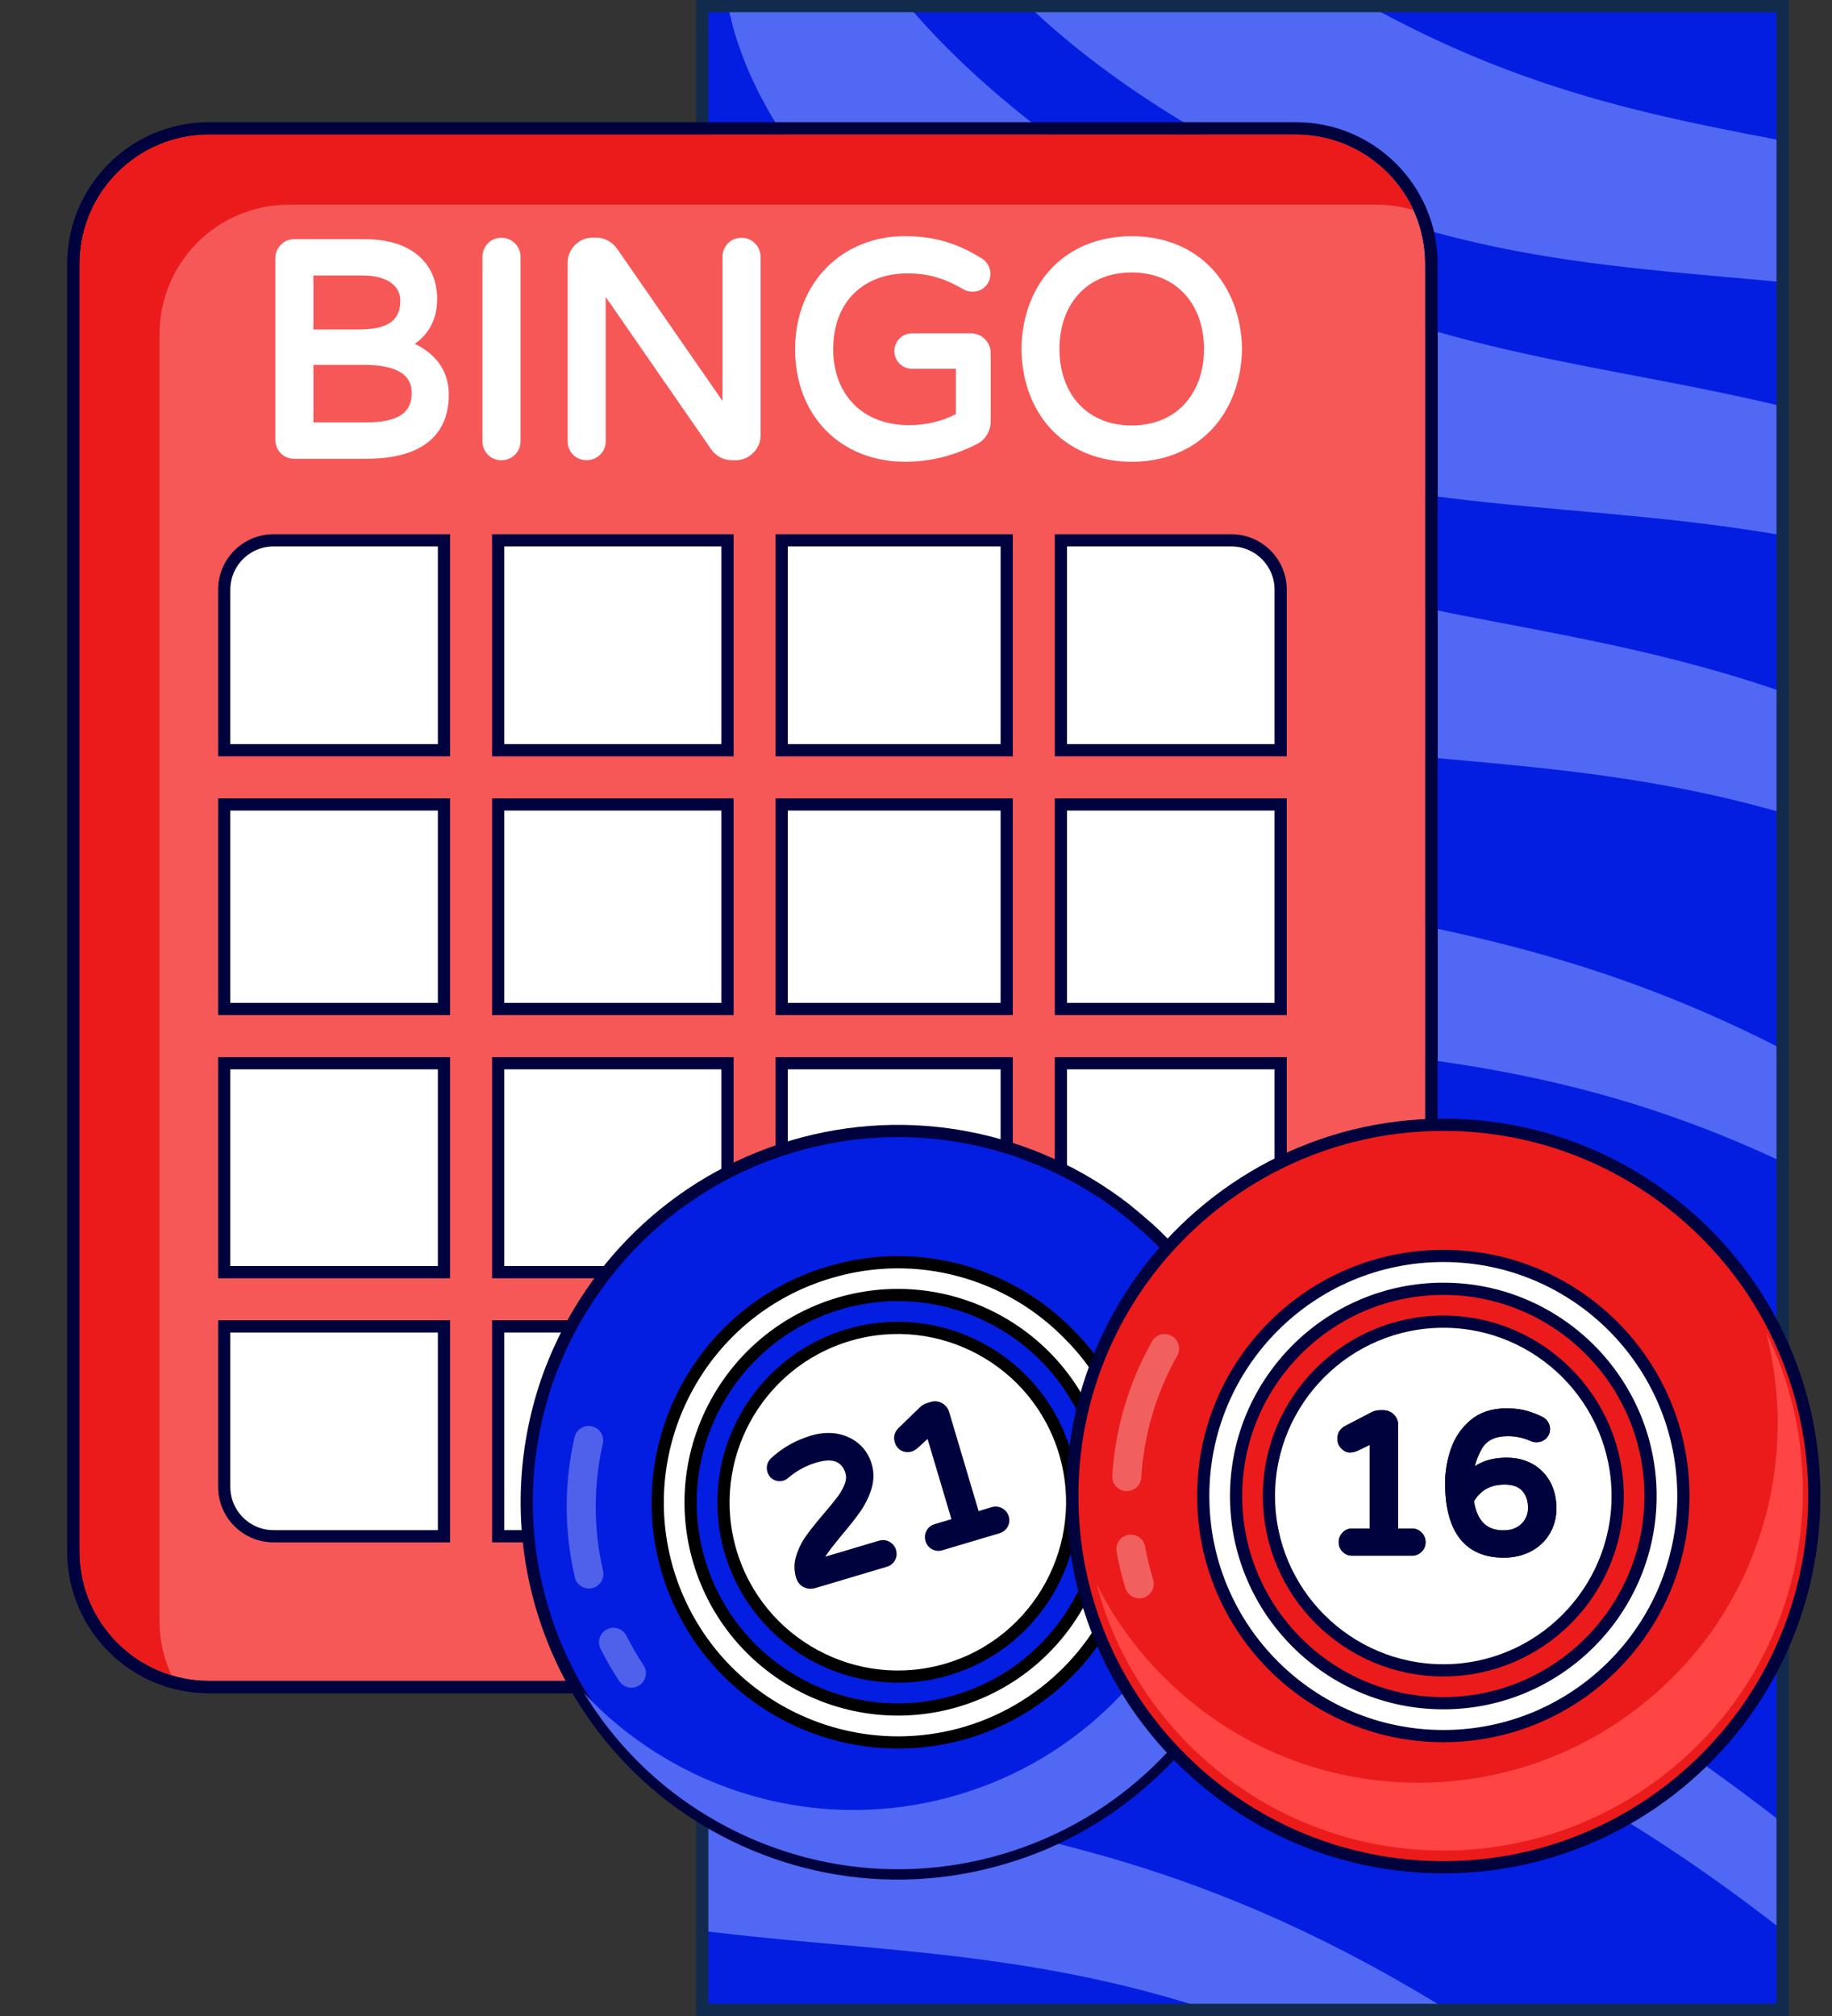 <?xml version="1.0" encoding="UTF-8"?> <svg xmlns="http://www.w3.org/2000/svg" width="300" height="330" viewBox="0 0 300 330" fill="none"><rect x="0" y="0" width="300" height="330" fill="#333333" stroke="none"/><g clip-path="url(#clip0_527_88682)"><rect x="114" width="178.916" height="330" fill="#041EE1"></rect><path d="M404.355 146.633C303.059 56.633 252.699 102.381 179.652 64.65C119.283 33.468 118.835 -2.38 118.835 -2.38L132.425 -28.724C132.425 -28.724 137.199 7.555 203.032 41.559C268.865 75.564 309.413 44.316 410.71 134.316L401.646 137.749L404.355 146.633Z" fill="#5068F3"></path><path d="M383.387 187.276C282.091 97.276 231.731 143.023 158.684 105.293C98.315 74.11 97.867 38.263 97.867 38.263L111.457 11.918C111.457 11.918 116.231 48.197 182.064 82.202C247.897 116.206 288.445 84.958 389.742 174.958L380.678 178.392L383.387 187.276Z" fill="#5068F3"></path><path d="M355.537 233.882C254.241 143.882 203.88 189.63 130.834 151.899C70.465 120.717 70.016 84.869 70.016 84.869L83.607 58.525C83.607 58.525 88.381 94.804 154.214 128.808C220.047 162.813 260.595 131.565 361.891 221.565L352.828 224.998L355.537 233.882Z" fill="#5068F3"></path><path d="M335.138 280.796C233.842 190.796 183.482 236.543 110.436 198.813C50.066 167.631 49.618 131.783 49.618 131.783L63.209 105.438C63.209 105.438 67.983 141.718 133.816 175.722C199.649 209.727 240.197 178.478 341.493 268.478L332.43 271.912L335.138 280.796Z" fill="#5068F3"></path><path d="M309.436 330.616C208.14 240.616 157.779 286.363 84.733 248.633C24.364 217.451 23.915 181.603 23.915 181.603L37.506 155.258C37.506 155.258 42.28 191.537 108.113 225.542C173.946 259.546 214.494 228.298 315.79 318.298L306.727 321.732L309.436 330.616Z" fill="#5068F3"></path><path d="M283.282 381.309C181.986 291.309 131.626 337.056 58.58 299.326C-1.79 268.144 -2.238 232.296 -2.238 232.296L11.353 205.951C11.353 205.951 16.127 242.231 81.96 276.235C147.793 310.239 188.341 278.991 289.637 368.991L280.574 372.425L283.282 381.309Z" fill="#5068F3"></path><path d="M430.127 108.473C328.831 18.473 278.471 64.22 205.425 26.489C145.055 -4.693 144.607 -40.541 144.607 -40.541L158.198 -66.885C158.198 -66.885 162.972 -30.606 228.805 3.398C294.638 37.403 335.186 6.155 436.482 96.155L427.419 99.589L430.127 108.473Z" fill="#5068F3"></path></g><rect x="115" y="1" width="176.916" height="328" stroke="#122B4D" stroke-width="2"></rect><path d="M82.106 26.712C81.966 26.51 81.867 26.282 81.815 26.042C81.762 25.802 81.758 25.554 81.802 25.312C81.845 25.07 81.936 24.839 82.069 24.632C82.202 24.425 82.374 24.247 82.576 24.106C82.778 23.966 83.005 23.867 83.246 23.815C83.486 23.762 83.734 23.758 83.976 23.802C84.218 23.845 84.449 23.936 84.656 24.069C84.862 24.202 85.041 24.374 85.181 24.576C85.322 24.778 85.421 25.005 85.473 25.245C85.525 25.486 85.53 25.734 85.486 25.976C85.442 26.218 85.352 26.449 85.219 26.656C85.086 26.862 84.914 27.041 84.712 27.181C84.304 27.465 83.8 27.574 83.312 27.486C82.823 27.398 82.39 27.119 82.106 26.712Z" fill="#5589F8"></path><path d="M212.206 275.143H34.224C22.526 275.143 13.043 265.659 13.043 253.961V43.224C13.043 31.526 22.526 22.043 34.224 22.043H212.206C223.905 22.043 233.388 31.526 233.388 43.224V253.961C233.388 265.659 223.905 275.143 212.206 275.143Z" fill="#F65858"></path><path fill-rule="evenodd" clip-rule="evenodd" d="M212.206 277.185H34.224C21.398 277.185 11 266.787 11 253.961V43.224C11 30.398 21.398 20 34.224 20H212.206C225.033 20 235.431 30.398 235.431 43.224V253.961C235.431 266.787 225.033 277.185 212.206 277.185ZM34.224 275.143H212.206C223.905 275.143 233.388 265.659 233.388 253.961V43.224C233.388 31.526 223.905 22.043 212.206 22.043H34.224C22.526 22.043 13.043 31.526 13.043 43.224V253.961C13.043 265.659 22.526 275.143 34.224 275.143Z" fill="#00023D"></path><path d="M231.474 34.398C229.521 33.806 227.451 33.51 225.32 33.51H47.312C35.593 33.51 26.126 42.978 26.126 54.696V265.43C26.126 268.566 26.835 271.525 28.079 274.188C19.378 271.584 13.047 263.536 13.047 253.949V43.215C13.047 31.497 22.515 22.029 34.232 22.029H212.182C220.763 22.029 228.101 27.118 231.474 34.398Z" fill="#EC1B1B"></path><path d="M81.582 251.469H119.132V217.118H81.582V251.469Z" fill="white"></path><path d="M128.009 251.469H164.854V217.118H128.009V251.469Z" fill="white"></path><path d="M173.731 251.469H201.626C206.093 251.469 209.715 247.847 209.715 243.38V217.118H173.731V251.469Z" fill="white"></path><path d="M209.715 208.241V174.04H173.731V208.241H209.715Z" fill="white"></path><path d="M209.715 165.163V131.679H173.731V165.163H209.715Z" fill="white"></path><path d="M209.715 122.802V96.536C209.715 92.069 206.093 88.447 201.626 88.447H173.731V122.802H209.715Z" fill="white"></path><path d="M164.854 88.447H128.009V122.802H164.854V88.447Z" fill="white"></path><path d="M119.132 88.447H81.582V122.802H119.132V88.447Z" fill="white"></path><path d="M72.705 88.447H44.805C40.337 88.447 36.716 92.069 36.716 96.536V122.802H72.705V88.447Z" fill="white"></path><path d="M36.716 131.679V165.163H72.705V131.679H36.716Z" fill="white"></path><path d="M36.716 174.04V208.241H72.705V174.04H36.716Z" fill="white"></path><path d="M36.716 217.118H72.705V251.469H44.805C40.337 251.469 36.716 247.847 36.716 243.38V217.118Z" fill="white"></path><path d="M81.582 165.163V131.679H119.132V165.163H81.582Z" fill="white"></path><path d="M128.009 165.163V131.679H164.854V165.163H128.009Z" fill="white"></path><path d="M81.582 208.241H119.132V174.04H81.582V208.241Z" fill="white"></path><path d="M128.009 208.241H164.854V174.04H128.009V208.241Z" fill="white"></path><path d="M81.582 251.469H119.132V217.118H81.582V251.469Z" stroke="#00023D" stroke-width="2"></path><path d="M128.009 251.469H164.854V217.118H128.009V251.469Z" stroke="#00023D" stroke-width="2"></path><path d="M173.731 251.469H201.626C206.093 251.469 209.715 247.847 209.715 243.38V217.118H173.731V251.469Z" stroke="#00023D" stroke-width="2"></path><path d="M209.715 208.241V174.04H173.731V208.241H209.715Z" stroke="#00023D" stroke-width="2"></path><path d="M209.715 165.163V131.679H173.731V165.163H209.715Z" stroke="#00023D" stroke-width="2"></path><path d="M209.715 122.802V96.536C209.715 92.069 206.093 88.447 201.626 88.447H173.731V122.802H209.715Z" stroke="#00023D" stroke-width="2"></path><path d="M164.854 88.447H128.009V122.802H164.854V88.447Z" stroke="#00023D" stroke-width="2"></path><path d="M119.132 88.447H81.582V122.802H119.132V88.447Z" stroke="#00023D" stroke-width="2"></path><path d="M72.705 88.447H44.805C40.337 88.447 36.716 92.069 36.716 96.536V122.802H72.705V88.447Z" stroke="#00023D" stroke-width="2"></path><path d="M36.716 131.679V165.163H72.705V131.679H36.716Z" stroke="#00023D" stroke-width="2"></path><path d="M36.716 174.04V208.241H72.705V174.04H36.716Z" stroke="#00023D" stroke-width="2"></path><path d="M36.716 217.118H72.705V251.469H44.805C40.337 251.469 36.716 247.847 36.716 243.38V217.118Z" stroke="#00023D" stroke-width="2"></path><path d="M81.582 165.163V131.679H119.132V165.163H81.582Z" stroke="#00023D" stroke-width="2"></path><path d="M128.009 165.163V131.679H164.854V165.163H128.009Z" stroke="#00023D" stroke-width="2"></path><path d="M81.582 208.241H119.132V174.04H81.582V208.241Z" stroke="#00023D" stroke-width="2"></path><path d="M128.009 208.241H164.854V174.04H128.009V208.241Z" stroke="#00023D" stroke-width="2"></path><path d="M46.616 73.569C46.188 73.147 45.98 72.622 45.98 72.003V42.293C45.98 41.674 46.188 41.143 46.616 40.703C47.038 40.258 47.558 40.039 48.182 40.039H59.728C67.398 40.039 70.697 44.048 70.697 48.898C70.697 52.506 68.889 55.106 65.901 56.44C69.87 57.697 72.604 60.475 72.604 64.612C72.604 71.727 67.196 74.205 60.023 74.205H48.182C47.558 74.205 47.038 73.991 46.616 73.569ZM58.555 54.822C63.012 54.822 66.438 53.685 66.438 49.245C66.438 45.664 63.001 44.2 59.388 44.2H50.43V54.822H58.555ZM59.584 70.044C64.194 70.044 68.299 69.043 68.299 64.415C68.299 60.694 65.409 58.838 59.636 58.838H50.43V70.044H59.584Z" fill="white"></path><path d="M60.023 75.095H48.182C47.321 75.095 46.581 74.789 45.986 74.199C45.402 73.616 45.09 72.859 45.09 72.003V42.293C45.09 41.432 45.391 40.686 45.98 40.085C46.564 39.467 47.309 39.149 48.182 39.149H59.728C67.816 39.149 71.587 43.496 71.587 48.898C71.587 51.944 70.474 54.471 67.935 56.29C71.367 57.946 73.494 60.697 73.494 64.612C73.494 70.549 69.886 75.095 60.023 75.095ZM48.182 40.929C47.8 40.929 47.511 41.044 47.257 41.316C46.991 41.593 46.87 41.9 46.87 42.293V72.003C46.87 72.391 46.986 72.685 47.24 72.94C47.494 73.2 47.8 73.315 48.182 73.315H60.023C66.671 73.315 71.714 71.21 71.714 64.612C71.714 60.848 69.214 58.427 65.635 57.284L63.404 56.579C64.373 55.91 69.807 55.066 69.807 48.898C69.807 44.496 66.856 40.929 59.728 40.929H48.182ZM59.584 70.934H49.54V57.949H59.636C67.53 57.949 69.189 61.468 69.189 64.415C69.189 69.587 64.733 70.934 59.584 70.934ZM51.32 69.154H59.584C63.629 69.154 67.409 68.463 67.409 64.415C67.409 63.254 67.409 59.728 59.636 59.728H51.32V69.154ZM58.555 55.712H49.54V43.31H59.388C63.554 43.31 67.328 45.164 67.328 49.245C67.328 54.223 63.507 55.712 58.555 55.712ZM51.32 53.932H58.555C62.44 53.932 65.548 53.163 65.548 49.245C65.548 46.199 62.49 45.09 59.388 45.09H51.32V53.932Z" fill="white"></path><path d="M80.533 73.812C80.106 73.39 79.898 72.87 79.898 72.246V42.044C79.898 41.426 80.106 40.894 80.533 40.455C80.955 40.016 81.475 39.796 82.1 39.796C82.718 39.796 83.25 40.016 83.689 40.455C84.128 40.894 84.348 41.426 84.348 42.044V72.246C84.348 72.87 84.128 73.39 83.689 73.812C83.25 74.24 82.718 74.448 82.1 74.448C81.475 74.448 80.955 74.24 80.533 73.812Z" fill="white"></path><path d="M82.1 75.338C81.233 75.338 80.499 75.037 79.909 74.442C79.314 73.853 79.008 73.113 79.008 72.246V42.044C79.008 41.183 79.308 40.438 79.898 39.837C81.059 38.623 83.099 38.611 84.319 39.825C84.92 40.426 85.238 41.195 85.238 42.044V72.246C85.238 73.119 84.92 73.859 84.301 74.454C83.706 75.037 82.961 75.338 82.1 75.338ZM82.1 40.686C81.718 40.686 81.429 40.802 81.175 41.068C80.909 41.345 80.788 41.651 80.788 42.044V72.246C80.788 72.639 80.897 72.928 81.158 73.182L81.163 73.188C81.672 73.708 82.527 73.697 83.07 73.177C83.342 72.916 83.458 72.627 83.458 72.246V42.044C83.458 41.663 83.331 41.357 83.059 41.085C82.787 40.813 82.481 40.686 82.1 40.686Z" fill="white"></path><path d="M94.484 73.812C94.057 73.39 93.849 72.87 93.849 72.246V43.027C93.849 42.142 94.155 41.385 94.773 40.75C95.397 40.114 96.149 39.796 97.027 39.796H97.663C98.709 39.796 99.605 40.287 100.356 41.264L119.202 68.478V42.044C119.202 41.426 119.41 40.894 119.837 40.455C120.259 40.016 120.785 39.796 121.403 39.796C122.022 39.796 122.554 40.016 122.993 40.455C123.432 40.894 123.657 41.426 123.657 42.044V71.269C123.657 72.148 123.334 72.899 122.698 73.517C122.062 74.142 121.305 74.448 120.427 74.448H119.837C119.317 74.448 118.826 74.326 118.369 74.084C117.913 73.835 117.537 73.517 117.242 73.13L98.299 45.766V72.246C98.299 72.87 98.079 73.39 97.64 73.812C97.2 74.24 96.669 74.448 96.05 74.448C95.426 74.448 94.906 74.24 94.484 73.812Z" fill="white"></path><path d="M120.427 75.338H119.837C119.173 75.338 118.537 75.176 117.953 74.87C117.381 74.558 116.907 74.153 116.537 73.668L99.189 48.609V72.246C99.189 73.119 98.871 73.859 98.252 74.454C97.056 75.621 95.028 75.615 93.854 74.442C93.265 73.853 92.959 73.113 92.959 72.246V43.027C92.959 41.906 93.357 40.935 94.138 40.131C94.935 39.317 95.906 38.906 97.027 38.906H97.663C98.992 38.906 100.136 39.519 101.061 40.721L118.312 65.635V42.044C118.312 41.183 118.612 40.438 119.202 39.837C120.363 38.629 122.415 38.617 123.623 39.825C124.224 40.432 124.547 41.201 124.547 42.044V71.269C124.547 72.391 124.131 73.362 123.316 74.153C122.519 74.939 121.548 75.338 120.427 75.338ZM97.409 42.923L117.971 72.627C118.167 72.882 118.445 73.113 118.791 73.304C119.115 73.477 119.462 73.558 119.837 73.558H120.427C121.074 73.558 121.612 73.338 122.074 72.882C122.542 72.431 122.767 71.899 122.767 71.269V42.044C122.767 41.663 122.64 41.357 122.363 41.085C121.82 40.542 120.987 40.547 120.479 41.068C120.213 41.345 120.092 41.651 120.092 42.044V71.321L99.628 41.767C99.073 41.05 98.42 40.686 97.663 40.686H97.027C96.391 40.686 95.86 40.912 95.409 41.374C94.958 41.836 94.739 42.38 94.739 43.027V72.246C94.739 72.639 94.848 72.928 95.108 73.182L95.114 73.188C95.623 73.708 96.478 73.697 97.021 73.177C97.293 72.916 97.409 72.627 97.409 72.246V42.923Z" fill="white"></path><path d="M131.095 57.174C131.095 46.501 138.636 39.553 148.126 39.553C152.307 39.553 155.968 40.337 160.314 43.073C160.574 43.206 160.806 43.437 161.002 43.761C161.199 44.084 161.297 44.448 161.297 44.836C161.297 45.39 161.106 45.864 160.731 46.257C160.355 46.65 159.858 46.847 159.239 46.847C158.881 46.847 158.534 46.76 158.211 46.598C154.925 44.647 152.017 43.859 148.617 43.859C141.171 43.859 135.551 48.655 135.551 57.174C135.551 64.895 140.605 70.483 148.86 70.483C151.929 70.483 154.784 69.767 157.425 68.334V59.474H149.351C148.797 59.474 148.323 59.278 147.93 58.885C147.543 58.492 147.346 58.018 147.346 57.463C147.346 56.908 147.543 56.44 147.93 56.047C148.323 55.654 148.797 55.458 149.351 55.458H158.991C159.644 55.458 160.199 55.689 160.655 56.145C161.112 56.602 161.343 57.157 161.343 57.81V68.917C161.343 69.605 161.17 70.218 160.829 70.755C160.488 71.293 160.037 71.691 159.482 71.951C155.83 73.783 152.091 74.696 148.276 74.696C138.282 74.696 131.095 67.734 131.095 57.174Z" fill="white"></path><path d="M148.276 75.587C137.584 75.587 130.205 67.997 130.205 57.174C130.205 46.087 138.075 38.664 148.126 38.664C152.533 38.664 156.385 39.55 160.788 42.322C161.129 42.489 161.476 42.836 161.759 43.298C162.042 43.761 162.187 44.281 162.187 44.836C162.187 45.61 161.904 46.315 161.372 46.87C160.528 47.766 159.066 48.026 157.812 47.39C154.552 45.461 151.813 44.749 148.617 44.749C141.618 44.749 136.441 49.182 136.441 57.174C136.441 64.36 141.052 69.594 148.86 69.594C151.588 69.594 154.165 68.993 156.535 67.796V60.364H149.351C148.565 60.364 147.86 60.069 147.3 59.515C146.751 58.948 146.456 58.243 146.456 57.463C146.456 56.677 146.739 55.989 147.3 55.423C147.86 54.862 148.565 54.568 149.351 54.568H158.991C159.881 54.568 160.655 54.891 161.285 55.516C161.909 56.145 162.233 56.92 162.233 57.81V68.917C162.233 69.773 162.013 70.547 161.58 71.229C161.147 71.911 160.569 72.419 159.858 72.755C156.125 74.627 152.218 75.587 148.276 75.587ZM148.126 40.444C139.134 40.444 131.985 46.978 131.985 57.174C131.985 67.138 138.66 73.806 148.276 73.806C151.94 73.806 155.576 72.916 159.083 71.16C159.511 70.957 159.829 70.674 160.077 70.281C160.332 69.882 160.453 69.438 160.453 68.917V57.81C160.453 57.394 160.32 57.064 160.025 56.775C159.737 56.481 159.407 56.348 158.991 56.348H149.351C149.028 56.348 148.785 56.446 148.56 56.677C148.334 56.903 148.236 57.145 148.236 57.463C148.236 57.781 148.34 58.035 148.56 58.261C148.785 58.486 149.028 58.584 149.351 58.584H158.315V68.86L157.847 69.114C155.09 70.611 152.062 71.374 148.86 71.374C140.129 71.374 134.661 65.389 134.661 57.174C134.661 48.222 140.642 42.969 148.617 42.969C152.085 42.969 155.204 43.771 158.662 45.836C158.812 45.905 159.026 45.957 159.24 45.957C159.731 45.957 159.962 45.778 160.089 45.645C160.309 45.414 160.407 45.159 160.407 44.836C160.407 44.61 160.355 44.402 160.245 44.223C160.135 44.044 160.02 43.917 159.91 43.865C155.784 41.278 152.365 40.444 148.126 40.444Z" fill="white"></path><path d="M168.145 57.122C168.337 46.77 174.944 39.553 185.327 39.553C195.772 39.553 202.312 46.954 202.502 57.122C202.313 67.23 195.813 74.696 185.327 74.696C175.022 74.696 168.339 67.551 168.145 57.122ZM198.052 57.122C198.052 49.351 193.161 43.709 185.327 43.709C177.362 43.709 172.601 49.457 172.601 57.122C172.601 64.792 177.366 70.535 185.327 70.535C193.133 70.535 198.052 64.927 198.052 57.122Z" fill="white"></path><path d="M185.327 75.587C174.968 75.587 167.477 68.494 167.255 57.139C167.475 45.788 174.903 38.664 185.327 38.664C196.327 38.664 203.184 46.53 203.392 57.105C203.183 67.862 196.182 75.587 185.327 75.587ZM185.327 40.444C175.502 40.444 169.211 47.197 169.035 57.139C169.212 67.044 175.523 73.806 185.327 73.806C195.237 73.806 201.439 66.818 201.612 57.105C201.442 47.684 195.485 40.444 185.327 40.444ZM185.327 71.425C176.921 71.425 171.711 65.321 171.711 57.122C171.711 49.028 176.817 42.819 185.327 42.819C193.647 42.819 198.942 48.868 198.942 57.122C198.942 65.497 193.544 71.425 185.327 71.425ZM185.327 44.599C177.877 44.599 173.491 49.916 173.491 57.122C173.491 64.324 177.873 69.645 185.327 69.645C192.67 69.645 197.162 64.412 197.162 57.122C197.162 49.886 192.715 44.599 185.327 44.599Z" fill="white"></path><path d="M204.429 265.903C201.767 273.478 197.625 280.579 192.238 286.616C190.937 288.095 189.516 289.456 188.037 290.817C181.469 296.794 173.479 301.469 164.366 304.132C144.896 309.932 124.835 305.494 109.863 294.013C100.158 286.497 92.583 275.963 88.795 263.24C85.008 250.517 85.599 237.557 89.624 225.899C95.897 208.086 110.277 193.469 129.688 187.669C149.158 181.87 169.219 186.308 184.132 197.789C185.078 198.558 186.026 199.328 186.972 200.156C188.452 201.399 189.872 202.76 191.233 204.239C197.565 210.926 202.476 219.152 205.259 228.562C209.046 241.285 208.455 254.245 204.429 265.903Z" fill="#041EE1" stroke="#00023D" stroke-width="2"></path><path d="M204.868 228.406C208.631 241.054 208.059 253.932 204.066 265.431C197.859 283.163 183.576 297.724 164.271 303.467C144.967 309.21 125.046 304.825 110.155 293.37C104.436 288.941 99.459 283.454 95.609 277.075C97.845 279.531 100.276 281.706 102.882 283.717C117.755 295.122 137.677 299.507 156.981 293.764C176.286 288.02 190.569 273.46 196.791 255.779C200.769 244.229 201.341 231.35 197.593 218.754C196.085 213.685 193.972 209.018 191.408 204.709C197.482 211.263 202.157 219.291 204.868 228.406Z" fill="#5068F3"></path><g opacity="0.3"><path d="M104.073 276.163C103.097 276.453 102.006 276.089 101.415 275.196C100.296 273.502 99.263 271.721 98.346 269.901C97.756 268.73 98.227 267.303 99.398 266.712C100.556 266.123 101.996 266.593 102.587 267.765C103.419 269.419 104.358 271.039 105.377 272.578C106.099 273.671 105.8 275.143 104.705 275.867C104.504 276 104.292 276.098 104.073 276.163Z" fill="white"></path></g><g opacity="0.3"><path d="M97.115 259.923C97.067 259.937 97.017 259.95 96.968 259.962C95.689 260.255 94.417 259.458 94.124 258.18C92.375 250.566 92.362 242.855 94.083 235.26C94.374 233.981 95.647 233.18 96.923 233.47C98.201 233.76 99.003 235.032 98.714 236.311C97.151 243.204 97.163 250.204 98.749 257.117C99.031 258.345 98.306 259.569 97.115 259.923Z" fill="white"></path></g><path d="M175.788 272.709C171.172 277.68 165.195 281.526 158.271 283.598C137.441 289.752 115.543 277.916 109.331 257.145C103.176 236.314 115.012 214.418 135.843 208.263C150.282 203.943 165.313 208.382 175.136 218.501C179.516 222.88 182.83 228.384 184.723 234.716C188.807 248.505 184.96 262.826 175.788 272.709Z" fill="white" stroke="black" stroke-width="2"></path><path d="M156.709 278.414C138.766 283.752 119.834 273.51 114.5 255.583C109.167 237.655 119.422 218.73 137.365 213.392C155.292 208.058 174.215 218.303 179.548 236.231C184.882 254.158 174.637 273.081 156.709 278.414Z" fill="#041EE1" stroke="black" stroke-width="2"></path><path d="M155.175 273.257C140.078 277.749 124.144 269.131 119.657 254.048C115.17 238.966 123.801 223.04 138.899 218.548C153.981 214.061 169.904 222.682 174.391 237.765C178.878 252.847 170.257 268.77 155.175 273.257Z" fill="white" stroke="black" stroke-width="2"></path><path d="M131.997 258.999C131.604 258.797 131.349 258.461 131.211 257.999C130.899 256.953 130.916 255.89 131.268 254.821C131.615 253.746 132.124 252.746 132.806 251.804C133.482 250.868 134.401 249.729 135.557 248.371C136.551 247.221 137.331 246.262 137.897 245.499C138.458 244.742 138.885 243.967 139.18 243.176C139.475 242.39 139.51 241.633 139.296 240.904C138.955 239.754 138.307 238.951 137.342 238.5C136.389 238.05 135.071 238.073 133.401 238.57C131.581 239.113 129.962 239.991 128.547 241.205C128.373 241.361 128.2 241.465 128.021 241.523C127.697 241.615 127.391 241.586 127.108 241.43C126.813 241.28 126.622 241.026 126.518 240.685C126.368 240.182 126.483 239.743 126.847 239.367C128.599 237.732 130.685 236.553 133.106 235.83C134.395 235.449 135.649 235.351 136.868 235.547C138.076 235.749 139.122 236.223 140.018 236.969C140.908 237.714 141.538 238.691 141.896 239.905C142.249 241.089 142.226 242.297 141.839 243.522C141.446 244.753 140.873 245.892 140.134 246.944C139.4 248.001 138.4 249.261 137.152 250.735C136.019 252.099 135.175 253.174 134.638 253.965C134.089 254.751 133.765 255.491 133.661 256.184L144.191 253.046C144.561 252.942 144.901 252.971 145.231 253.15C145.555 253.335 145.774 253.595 145.878 253.965C145.988 254.324 145.953 254.67 145.774 254.977C145.589 255.3 145.323 255.514 144.959 255.618L133.285 259.097C132.817 259.236 132.39 259.201 131.997 258.999Z" fill="#00023D"></path><path d="M132.736 260.068C132.338 260.068 131.956 259.976 131.592 259.791C130.985 259.479 130.575 258.958 130.361 258.253C129.997 257.028 130.014 255.78 130.425 254.543C130.8 253.376 131.344 252.307 132.089 251.284C132.742 250.376 133.655 249.232 134.88 247.793C135.863 246.66 136.626 245.718 137.186 244.967C137.695 244.285 138.082 243.574 138.348 242.863C138.573 242.262 138.608 241.702 138.446 241.153C138.175 240.251 137.695 239.645 136.967 239.304C136.204 238.951 135.1 238.986 133.655 239.419C131.962 239.928 130.436 240.754 129.124 241.881C128.876 242.101 128.593 242.274 128.292 242.366C127.72 242.534 127.16 242.471 126.68 242.21C126.206 241.968 125.848 241.523 125.668 240.945C125.426 240.136 125.622 239.356 126.212 238.749C128.084 236.998 130.309 235.738 132.852 234.981C134.279 234.559 135.678 234.466 137.007 234.669C138.371 234.9 139.573 235.443 140.584 236.287C141.619 237.148 142.341 238.281 142.746 239.656C143.15 240.997 143.127 242.39 142.682 243.788C142.272 245.088 141.654 246.319 140.862 247.452C140.145 248.481 139.157 249.741 137.828 251.307C136.672 252.705 135.863 253.74 135.372 254.462C135.291 254.584 135.21 254.699 135.141 254.815L143.936 252.197C144.555 252.029 145.127 252.087 145.653 252.37C146.213 252.688 146.566 253.139 146.733 253.722C146.907 254.3 146.843 254.907 146.543 255.427C146.242 255.947 145.791 256.306 145.202 256.473L133.54 259.947C133.268 260.028 132.996 260.068 132.736 260.068ZM135.736 237.292C136.487 237.292 137.152 237.431 137.724 237.697C138.914 238.252 139.729 239.252 140.145 240.65C140.417 241.575 140.371 242.528 140.012 243.488C139.689 244.349 139.221 245.204 138.608 246.025C138.036 246.805 137.238 247.782 136.227 248.949C135.042 250.347 134.152 251.451 133.528 252.324C132.898 253.191 132.436 254.098 132.112 255.092C131.817 255.999 131.8 256.866 132.06 257.745C132.153 258.045 132.286 258.149 132.401 258.207C132.534 258.282 132.736 258.34 133.031 258.248L144.705 254.769C144.855 254.728 144.93 254.664 145.005 254.537C145.046 254.462 145.075 254.381 145.029 254.225C144.994 254.092 144.942 254.006 144.792 253.919C144.705 253.884 144.607 253.861 144.433 253.902L132.575 257.433L132.783 256.051C132.91 255.225 133.285 254.347 133.91 253.457C134.435 252.682 135.25 251.636 136.47 250.168C137.764 248.637 138.724 247.423 139.406 246.435C140.099 245.447 140.631 244.378 140.995 243.251C141.33 242.187 141.347 241.17 141.047 240.159C140.735 239.113 140.215 238.292 139.446 237.651C138.672 237.003 137.776 236.599 136.724 236.42C135.643 236.264 134.516 236.345 133.361 236.68C131.084 237.362 129.096 238.483 127.454 240.014C127.339 240.136 127.31 240.24 127.368 240.43C127.42 240.592 127.477 240.621 127.512 240.639C127.587 240.679 127.639 240.696 127.778 240.667C127.807 240.662 127.876 240.615 127.951 240.546C129.471 239.24 131.216 238.298 133.147 237.72C134.1 237.437 134.967 237.292 135.736 237.292Z" fill="#00023D"></path><path d="M153.05 252.815C152.732 252.653 152.518 252.382 152.409 252.023C152.305 251.654 152.333 251.318 152.507 250.989C152.674 250.66 152.929 250.452 153.299 250.342L156.905 249.267L152.339 233.923L149.704 236.356C149.455 236.564 149.242 236.691 149.057 236.749C148.675 236.859 148.317 236.836 148.011 236.663C147.699 236.495 147.485 236.223 147.369 235.83C147.202 235.27 147.34 234.779 147.785 234.357L151.264 230.987C151.501 230.762 151.761 230.606 152.05 230.519L152.686 230.329C153.091 230.213 153.466 230.253 153.83 230.456C154.2 230.652 154.449 230.953 154.57 231.357L159.656 248.452L162.649 247.556C163.008 247.452 163.36 247.481 163.684 247.666C164.013 247.839 164.233 248.105 164.337 248.475C164.447 248.833 164.412 249.174 164.227 249.492C164.048 249.81 163.776 250.024 163.418 250.128L154.067 252.913C153.697 253.023 153.368 252.989 153.05 252.815Z" fill="#00023D"></path><path d="M153.657 253.867C153.304 253.867 152.963 253.775 152.634 253.601C152.114 253.33 151.744 252.873 151.559 252.284C151.386 251.671 151.443 251.105 151.721 250.573C151.992 250.041 152.443 249.671 153.044 249.492L155.801 248.672L151.894 235.541L150.305 237.009C149.935 237.316 149.629 237.501 149.323 237.599C148.669 237.772 148.086 237.72 147.571 237.437C147.063 237.16 146.699 236.703 146.52 236.079C146.254 235.206 146.491 234.362 147.173 233.715L150.646 230.352C150.993 230.022 151.374 229.797 151.796 229.67L152.432 229.479C153.079 229.283 153.692 229.363 154.264 229.681C154.824 229.982 155.235 230.473 155.42 231.103L160.251 247.348L162.395 246.707C163.019 246.533 163.603 246.597 164.123 246.897C164.643 247.169 165.024 247.637 165.192 248.232C165.371 248.81 165.302 249.411 164.996 249.937C164.707 250.446 164.244 250.81 163.666 250.983L154.321 253.763C154.096 253.832 153.876 253.867 153.657 253.867ZM152.784 232.305L158.009 249.862L153.553 251.191C153.397 251.238 153.351 251.295 153.299 251.394C153.235 251.509 153.212 251.607 153.264 251.781C153.31 251.931 153.385 251.989 153.455 252.023L153.478 252.035C153.576 252.093 153.668 252.104 153.813 252.064L163.164 249.278C163.308 249.238 163.389 249.174 163.453 249.059C163.51 248.961 163.533 248.88 163.487 248.735C163.447 248.585 163.389 248.516 163.268 248.452C163.169 248.388 163.06 248.36 162.898 248.412L159.06 249.556L153.72 231.612C153.668 231.438 153.576 231.328 153.414 231.242C153.241 231.143 153.119 231.126 152.929 231.184L152.305 231.369C152.154 231.415 152.016 231.502 151.877 231.629L148.404 234.992C148.167 235.218 148.161 235.368 148.219 235.576C148.276 235.778 148.357 235.842 148.433 235.882C148.479 235.905 148.56 235.963 148.814 235.894C148.808 235.894 148.918 235.859 149.132 235.674L152.784 232.305Z" fill="#00023D"></path><path d="M297.099 244.884C297.099 258.145 292.855 270.408 285.677 280.403C274.626 295.698 256.651 305.654 236.368 305.654C216.065 305.654 198.09 295.698 187.04 280.403C179.842 270.408 175.597 258.145 175.597 244.884C175.597 231.622 179.861 219.339 187.059 209.344C198.11 194.069 216.065 184.113 236.368 184.113C256.651 184.113 274.606 194.069 285.657 209.344C292.855 219.339 297.099 231.622 297.099 244.884Z" fill="#EC1B1B" stroke="#00023D" stroke-width="2"></path><path d="M295.221 244.032C295.221 256.904 291.104 268.786 284.173 278.427C273.437 293.279 256.032 302.92 236.386 302.92C216.739 302.92 199.333 293.279 188.597 278.427C184.481 272.694 181.354 266.18 179.53 259.145C180.937 262.064 182.605 264.773 184.481 267.379C195.216 282.179 212.622 291.82 232.268 291.82C251.915 291.82 269.32 282.179 280.056 267.379C286.987 257.686 291.104 245.804 291.104 232.984C291.104 227.825 290.426 222.875 289.227 218.132C293.084 225.949 295.221 234.756 295.221 244.032Z" fill="#FF4444"></path><g opacity="0.3"><path d="M186.553 261.636C185.534 261.636 184.592 260.975 184.281 259.951C183.691 258.008 183.209 256.006 182.849 254C182.617 252.709 183.476 251.476 184.767 251.244C186.044 251.01 187.291 251.87 187.523 253.162C187.849 254.985 188.287 256.805 188.824 258.571C189.205 259.825 188.498 261.151 187.243 261.532C187.013 261.602 186.781 261.636 186.553 261.636Z" fill="white"></path></g><g opacity="0.3"><path d="M184.514 244.086C184.464 244.086 184.412 244.084 184.362 244.081C183.053 243.998 182.061 242.87 182.144 241.562C182.64 233.765 184.826 226.371 188.641 219.582C189.284 218.439 190.733 218.035 191.873 218.676C193.016 219.319 193.422 220.766 192.78 221.91C189.316 228.071 187.332 234.784 186.881 241.862C186.801 243.12 185.757 244.086 184.514 244.086Z" fill="white"></path></g><path d="M275.662 244.883C275.662 266.584 258.062 284.184 236.361 284.184C214.635 284.184 197.035 266.584 197.035 244.883C197.035 223.183 214.635 205.583 236.361 205.583C258.062 205.583 275.662 223.183 275.662 244.883Z" fill="white" stroke="#00023D" stroke-width="2"></path><path d="M236.361 278.802C217.642 278.802 202.416 263.587 202.416 244.883C202.416 226.179 217.642 210.963 236.361 210.963C255.065 210.963 270.281 226.179 270.281 244.883C270.281 263.587 255.065 278.802 236.361 278.802Z" fill="#EC1B1B" stroke="#00023D" stroke-width="2"></path><path d="M236.361 273.422C220.61 273.422 207.796 260.618 207.796 244.883C207.796 229.147 220.61 216.343 236.361 216.343C252.097 216.343 264.901 229.147 264.901 244.883C264.901 260.618 252.097 273.422 236.361 273.422Z" fill="white" stroke="#00023D" stroke-width="2"></path><path d="M220.493 253.387C220.238 253.139 220.111 252.821 220.111 252.445C220.111 252.064 220.238 251.746 220.493 251.48C220.747 251.214 221.059 251.087 221.44 251.087H225.197V235.079L221.978 236.657C221.683 236.784 221.44 236.847 221.25 236.847C220.851 236.847 220.521 236.72 220.273 236.472C220.019 236.218 219.892 235.894 219.892 235.489C219.892 234.9 220.163 234.472 220.712 234.195L225.006 231.958C225.301 231.808 225.596 231.733 225.89 231.733H226.555C226.977 231.733 227.329 231.883 227.624 232.178C227.919 232.473 228.069 232.831 228.069 233.253V251.087H231.196C231.571 251.087 231.895 251.214 232.155 251.48C232.421 251.746 232.554 252.064 232.554 252.445C232.554 252.821 232.421 253.139 232.155 253.387C231.895 253.642 231.571 253.769 231.196 253.769H221.44C221.059 253.769 220.747 253.642 220.493 253.387Z" fill="#00023D"></path><path d="M231.196 254.659H221.44C220.828 254.659 220.285 254.433 219.868 254.017C219.447 253.601 219.221 253.058 219.221 252.445C219.221 251.833 219.435 251.301 219.851 250.868C220.267 250.429 220.816 250.197 221.44 250.197H224.307V236.501L222.371 237.454C221.018 238.038 220.261 237.726 219.643 237.102C219.227 236.68 219.002 236.125 219.002 235.489C219.002 234.571 219.47 233.831 220.313 233.403L224.596 231.172C225.023 230.953 225.457 230.843 225.89 230.843H226.555C227.202 230.843 227.792 231.092 228.254 231.548C228.711 232.01 228.959 232.6 228.959 233.253V250.197H231.196C231.814 250.197 232.369 250.429 232.791 250.862C233.212 251.284 233.444 251.833 233.444 252.445C233.444 253.07 233.207 253.619 232.762 254.035C232.351 254.439 231.802 254.659 231.196 254.659ZM221.44 251.977C221.279 251.977 221.203 252.018 221.134 252.093C221.036 252.197 221.001 252.295 221.001 252.445C221.001 252.619 221.053 252.694 221.111 252.752L221.123 252.758C221.198 252.833 221.273 252.879 221.44 252.879H231.196C231.34 252.879 231.444 252.844 231.537 252.752C231.617 252.671 231.664 252.596 231.664 252.445C231.664 252.301 231.629 252.208 231.525 252.11C231.456 252.035 231.375 251.977 231.196 251.977H227.179V233.253C227.179 233.068 227.127 232.935 226.994 232.808C226.867 232.675 226.74 232.623 226.555 232.623H225.89C225.734 232.623 225.578 232.663 225.411 232.75L221.123 234.981C220.834 235.131 220.782 235.27 220.782 235.489C220.782 235.692 220.839 235.778 220.903 235.842C220.955 235.9 221.042 235.958 221.25 235.958C221.25 235.958 221.359 235.958 221.625 235.842L226.087 233.657V251.977H221.44Z" fill="#00023D"></path><path d="M237.535 242.783C237.535 240.951 237.836 239.177 238.437 237.449C239.038 235.721 240.02 234.287 241.39 233.137C242.754 231.993 244.522 231.421 246.689 231.421C247.868 231.421 248.903 231.548 249.787 231.797C250.671 232.051 251.498 232.374 252.278 232.779C252.469 232.883 252.625 233.039 252.752 233.253C252.879 233.461 252.942 233.681 252.942 233.912C252.942 234.253 252.821 234.547 252.578 234.813C252.336 235.073 252.024 235.206 251.648 235.206C251.457 235.206 251.278 235.177 251.111 235.114C249.804 234.501 248.406 234.195 246.915 234.195C244.534 234.195 242.864 235.027 241.893 236.691C240.928 238.356 240.39 240.217 240.28 242.28C240.916 241.477 241.754 240.818 242.806 240.292C243.863 239.766 245.175 239.5 246.753 239.5C248.186 239.5 249.44 239.806 250.527 240.413C251.613 241.026 252.457 241.887 253.07 243.002C253.676 244.118 253.983 245.424 253.983 246.921C253.983 248.244 253.671 249.458 253.035 250.55C252.405 251.642 251.498 252.509 250.325 253.139C249.146 253.769 247.764 254.087 246.187 254.087C240.419 254.087 237.535 250.319 237.535 242.783ZM248.793 250.787C249.539 250.376 250.111 249.822 250.509 249.128C250.908 248.435 251.111 247.678 251.111 246.857C251.111 245.424 250.712 244.279 249.908 243.413C249.111 242.552 247.944 242.118 246.406 242.118C243.673 242.118 241.685 243.28 240.442 245.591C241.009 249.463 242.933 251.399 246.216 251.399C247.186 251.399 248.042 251.197 248.793 250.787Z" fill="#00023D"></path><path d="M246.187 254.977C241.835 254.977 236.645 252.862 236.645 242.783C236.645 240.864 236.969 238.969 237.599 237.16C238.246 235.287 239.333 233.704 240.818 232.455C242.344 231.178 244.314 230.531 246.689 230.531C247.938 230.531 249.065 230.67 250.03 230.941C250.989 231.219 251.856 231.56 252.688 231.993C253.035 232.178 253.307 232.45 253.515 232.796C253.723 233.137 253.832 233.519 253.832 233.912C253.832 234.472 253.63 234.981 253.231 235.414C252.613 236.073 251.59 236.241 250.798 235.946C249.55 235.362 248.267 235.085 246.915 235.085C244.857 235.085 243.465 235.755 242.661 237.137C242.147 238.027 241.76 238.986 241.506 240.009C241.789 239.83 242.089 239.656 242.407 239.5C243.592 238.911 245.054 238.61 246.753 238.61C248.325 238.61 249.741 238.957 250.96 239.639C252.185 240.332 253.156 241.315 253.85 242.575C254.526 243.823 254.873 245.285 254.873 246.921C254.873 248.406 254.509 249.781 253.804 250.995C253.093 252.226 252.064 253.214 250.746 253.919C249.435 254.618 247.903 254.977 246.187 254.977ZM246.689 232.311C244.748 232.311 243.153 232.814 241.962 233.819C240.708 234.871 239.83 236.154 239.275 237.738C238.708 239.367 238.425 241.061 238.425 242.783C238.425 249.793 240.962 253.197 246.187 253.197C247.608 253.197 248.857 252.914 249.908 252.359C250.926 251.81 251.723 251.053 252.266 250.105C252.815 249.163 253.093 248.088 253.093 246.921C253.093 245.586 252.827 244.407 252.289 243.424C251.758 242.453 251.035 241.719 250.093 241.188C248.059 240.055 244.985 240.2 243.199 241.089C242.263 241.558 241.534 242.13 240.974 242.829L239.246 245.019L239.396 242.234C239.512 240.038 240.095 238.027 241.124 236.247C242.263 234.293 244.21 233.305 246.915 233.305C248.533 233.305 250.07 233.646 251.486 234.311C251.48 234.311 251.521 234.311 251.648 234.316C251.798 234.316 251.868 234.276 251.931 234.207C252.035 234.097 252.052 234.004 252.052 233.912L252.278 232.779L251.868 233.565C251.145 233.195 250.388 232.895 249.544 232.652C248.741 232.427 247.776 232.311 246.689 232.311ZM246.216 252.289C243.621 252.289 240.356 251.145 239.564 245.719L239.523 245.43L239.662 245.17C241.066 242.557 243.338 241.228 246.406 241.228C248.192 241.228 249.591 241.76 250.561 242.812C251.515 243.84 252 245.204 252 246.857C252 247.828 251.758 248.741 251.278 249.573C250.798 250.405 250.105 251.076 249.221 251.567C248.342 252.047 247.331 252.289 246.216 252.289ZM241.367 245.759C241.916 249.001 243.465 250.509 246.216 250.509C247.042 250.509 247.747 250.348 248.365 250.007C248.972 249.677 249.417 249.244 249.741 248.683C250.064 248.123 250.22 247.522 250.22 246.857C250.22 245.649 249.908 244.719 249.255 244.014C248.625 243.338 247.695 243.008 246.406 243.008C244.106 243.008 242.459 243.904 241.367 245.759Z" fill="#00023D"></path><path d="M220.493 253.388C220.238 253.139 220.111 252.821 220.111 252.446C220.111 252.064 220.238 251.746 220.493 251.48C220.747 251.215 221.059 251.087 221.44 251.087H225.197V235.079L221.978 236.657C221.683 236.784 221.44 236.848 221.25 236.848C220.851 236.848 220.521 236.721 220.273 236.472C220.019 236.218 219.892 235.894 219.892 235.49C219.892 234.9 220.163 234.472 220.712 234.195L225.006 231.959C225.301 231.808 225.596 231.733 225.89 231.733H226.555C226.977 231.733 227.329 231.883 227.624 232.178C227.919 232.473 228.069 232.831 228.069 233.253V251.087H231.196C231.571 251.087 231.895 251.215 232.155 251.48C232.421 251.746 232.554 252.064 232.554 252.446C232.554 252.821 232.421 253.139 232.155 253.388C231.895 253.642 231.571 253.769 231.196 253.769H221.44C221.059 253.769 220.747 253.642 220.493 253.388Z" fill="#00023D"></path><path d="M231.196 254.659H221.44C220.828 254.659 220.285 254.433 219.868 254.017C219.447 253.601 219.221 253.058 219.221 252.445C219.221 251.833 219.435 251.301 219.851 250.868C220.267 250.429 220.816 250.197 221.44 250.197H224.307V236.501L222.371 237.454C221.018 238.038 220.261 237.726 219.643 237.102C219.227 236.68 219.002 236.125 219.002 235.489C219.002 234.571 219.47 233.831 220.313 233.403L224.596 231.172C225.023 230.953 225.457 230.843 225.89 230.843H226.555C227.202 230.843 227.792 231.092 228.254 231.548C228.711 232.01 228.959 232.6 228.959 233.253V250.197H231.196C231.814 250.197 232.369 250.429 232.791 250.862C233.212 251.284 233.444 251.833 233.444 252.445C233.444 253.07 233.207 253.619 232.762 254.035C232.351 254.439 231.802 254.659 231.196 254.659ZM221.44 251.977C221.279 251.977 221.203 252.018 221.134 252.093C221.036 252.197 221.001 252.295 221.001 252.445C221.001 252.619 221.053 252.694 221.111 252.752L221.123 252.758C221.198 252.833 221.273 252.879 221.44 252.879H231.196C231.34 252.879 231.444 252.844 231.537 252.752C231.617 252.671 231.664 252.596 231.664 252.445C231.664 252.301 231.629 252.208 231.525 252.11C231.456 252.035 231.375 251.977 231.196 251.977H227.179V233.253C227.179 233.068 227.127 232.935 226.994 232.808C226.867 232.675 226.74 232.623 226.555 232.623H225.89C225.734 232.623 225.578 232.663 225.411 232.75L221.123 234.981C220.834 235.131 220.782 235.27 220.782 235.489C220.782 235.692 220.839 235.778 220.903 235.842C220.955 235.9 221.042 235.958 221.25 235.958C221.25 235.958 221.359 235.958 221.625 235.842L226.087 233.657V251.977H221.44Z" fill="#00023D"></path><path d="M237.535 242.783C237.535 240.951 237.836 239.177 238.437 237.449C239.038 235.721 240.02 234.287 241.39 233.137C242.754 231.993 244.522 231.421 246.689 231.421C247.868 231.421 248.903 231.548 249.787 231.797C250.671 232.051 251.498 232.374 252.278 232.779C252.469 232.883 252.625 233.039 252.752 233.253C252.879 233.461 252.942 233.681 252.942 233.912C252.942 234.253 252.821 234.547 252.578 234.813C252.336 235.073 252.024 235.206 251.648 235.206C251.457 235.206 251.278 235.177 251.111 235.114C249.804 234.501 248.406 234.195 246.915 234.195C244.534 234.195 242.864 235.027 241.893 236.691C240.928 238.356 240.39 240.217 240.28 242.28C240.916 241.477 241.754 240.818 242.806 240.292C243.863 239.766 245.175 239.5 246.753 239.5C248.186 239.5 249.44 239.806 250.527 240.413C251.613 241.026 252.457 241.887 253.07 243.002C253.676 244.118 253.983 245.424 253.983 246.921C253.983 248.244 253.671 249.458 253.035 250.55C252.405 251.642 251.498 252.509 250.325 253.139C249.146 253.769 247.764 254.087 246.187 254.087C240.419 254.087 237.535 250.319 237.535 242.783ZM248.793 250.787C249.539 250.376 250.111 249.822 250.509 249.128C250.908 248.435 251.111 247.678 251.111 246.857C251.111 245.424 250.712 244.279 249.908 243.413C249.111 242.552 247.944 242.118 246.406 242.118C243.673 242.118 241.685 243.28 240.442 245.591C241.009 249.463 242.933 251.399 246.216 251.399C247.186 251.399 248.042 251.197 248.793 250.787Z" fill="#00023D"></path><path d="M246.187 254.977C241.835 254.977 236.645 252.862 236.645 242.783C236.645 240.864 236.969 238.969 237.599 237.16C238.246 235.287 239.333 233.704 240.818 232.455C242.344 231.178 244.314 230.531 246.689 230.531C247.938 230.531 249.065 230.67 250.03 230.941C250.989 231.219 251.856 231.56 252.688 231.993C253.035 232.178 253.307 232.45 253.515 232.796C253.723 233.137 253.832 233.519 253.832 233.912C253.832 234.472 253.63 234.981 253.231 235.414C252.613 236.073 251.59 236.241 250.798 235.946C249.55 235.362 248.267 235.085 246.915 235.085C244.857 235.085 243.465 235.755 242.661 237.137C242.147 238.027 241.76 238.986 241.506 240.009C241.789 239.83 242.089 239.656 242.407 239.5C243.592 238.911 245.054 238.61 246.753 238.61C248.325 238.61 249.741 238.957 250.96 239.639C252.185 240.332 253.156 241.315 253.85 242.575C254.526 243.823 254.873 245.285 254.873 246.921C254.873 248.406 254.509 249.781 253.804 250.995C253.093 252.226 252.064 253.214 250.746 253.919C249.435 254.618 247.903 254.977 246.187 254.977ZM246.689 232.311C244.748 232.311 243.153 232.814 241.962 233.819C240.708 234.871 239.83 236.154 239.275 237.738C238.708 239.367 238.425 241.061 238.425 242.783C238.425 249.793 240.962 253.197 246.187 253.197C247.608 253.197 248.857 252.914 249.908 252.359C250.926 251.81 251.723 251.053 252.266 250.105C252.815 249.163 253.093 248.088 253.093 246.921C253.093 245.586 252.827 244.407 252.289 243.424C251.758 242.453 251.035 241.719 250.093 241.188C248.059 240.055 244.985 240.2 243.199 241.089C242.263 241.558 241.534 242.13 240.974 242.829L239.246 245.019L239.396 242.234C239.512 240.038 240.095 238.027 241.124 236.247C242.263 234.293 244.21 233.305 246.915 233.305C248.533 233.305 250.07 233.646 251.486 234.311C251.48 234.311 251.521 234.311 251.648 234.316C251.798 234.316 251.868 234.276 251.931 234.207C252.035 234.097 252.052 234.004 252.052 233.912L252.278 232.779L251.868 233.565C251.145 233.195 250.388 232.895 249.544 232.652C248.741 232.427 247.776 232.311 246.689 232.311ZM246.216 252.289C243.621 252.289 240.356 251.145 239.564 245.719L239.523 245.43L239.662 245.17C241.066 242.557 243.338 241.228 246.406 241.228C248.192 241.228 249.591 241.76 250.561 242.812C251.515 243.84 252 245.204 252 246.857C252 247.828 251.758 248.741 251.278 249.573C250.798 250.405 250.105 251.076 249.221 251.567C248.342 252.047 247.331 252.289 246.216 252.289ZM241.367 245.759C241.916 249.001 243.465 250.509 246.216 250.509C247.042 250.509 247.747 250.348 248.365 250.007C248.972 249.677 249.417 249.244 249.741 248.683C250.064 248.123 250.22 247.522 250.22 246.857C250.22 245.649 249.908 244.719 249.255 244.014C248.625 243.338 247.695 243.008 246.406 243.008C244.106 243.008 242.459 243.904 241.367 245.759Z" fill="#00023D"></path><defs><clipPath id="clip0_527_88682"><rect x="114" width="178.916" height="330" fill="white"></rect></clipPath></defs></svg> 